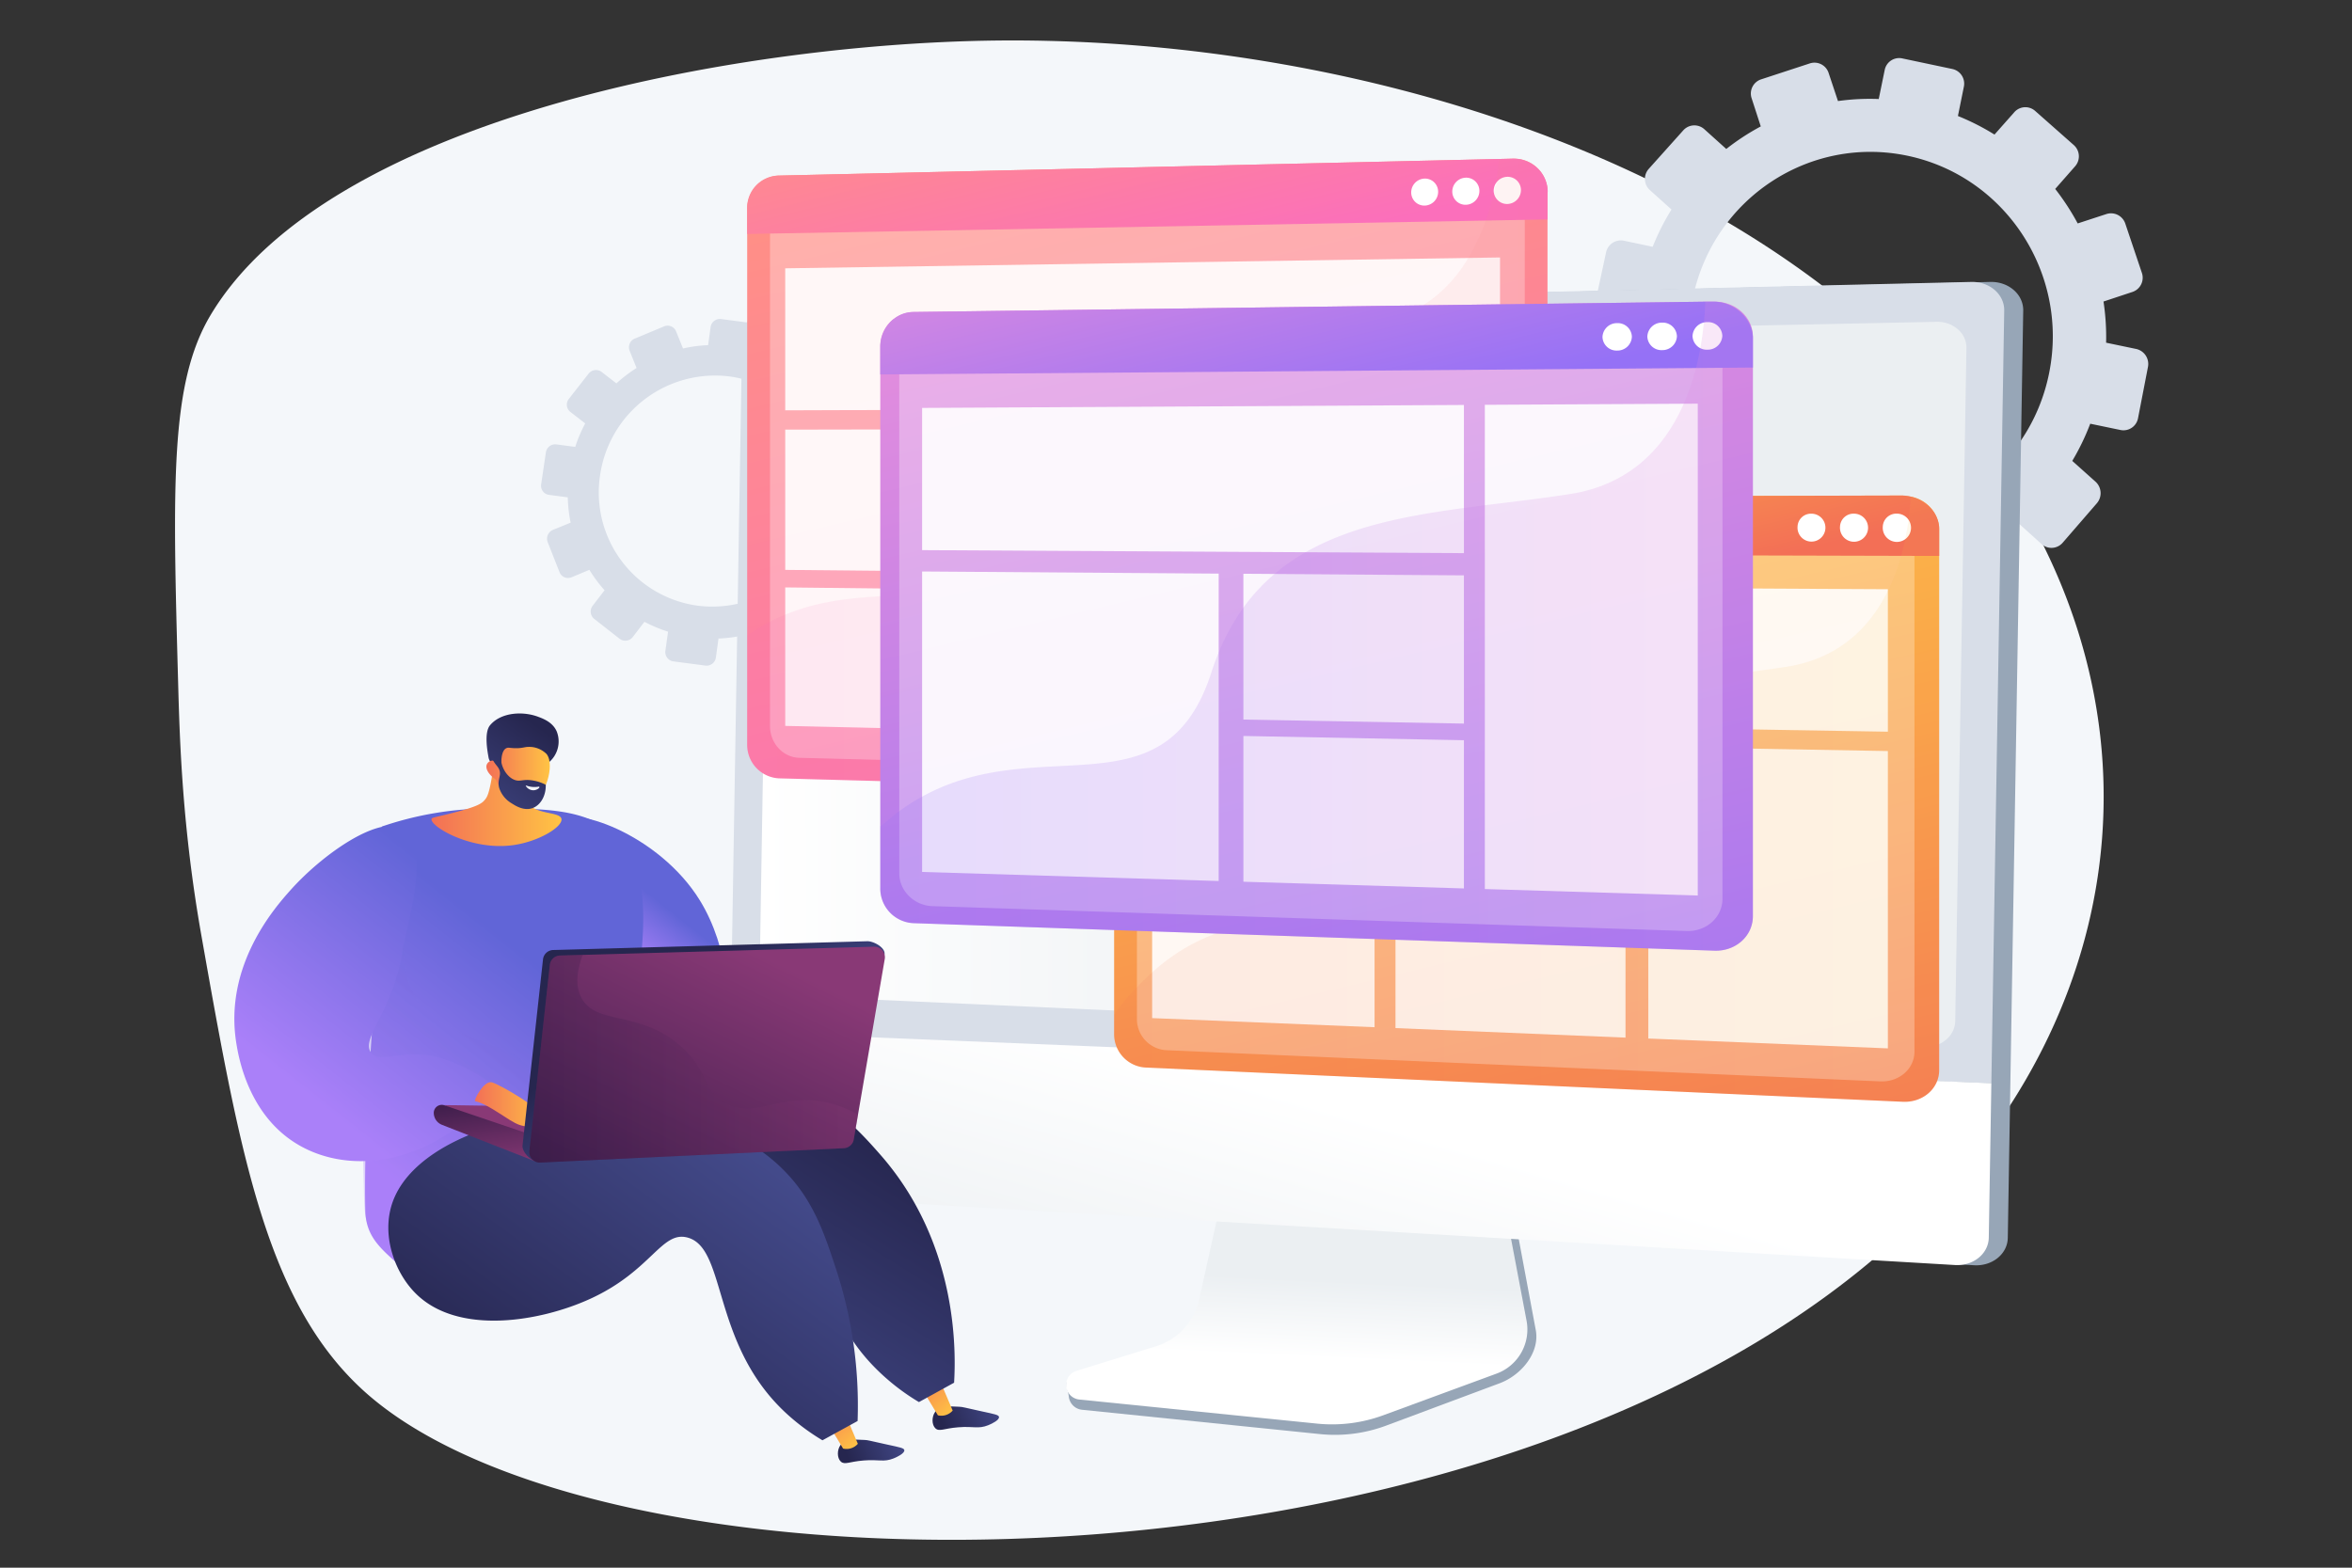 <svg xmlns="http://www.w3.org/2000/svg" xmlns:xlink="http://www.w3.org/1999/xlink" viewBox="0 0 750 500"><rect x="0" y="0" width="750" height="500" fill="#333333" stroke="none"/><defs><style>.cls-1{isolation:isolate;}.cls-2{fill:#f4f7fa;}.cls-3{fill:#d8dee8;}.cls-4{fill:#97a6b7;}.cls-5{fill:url(#linear-gradient);}.cls-6{fill:url(#linear-gradient-2);}.cls-7{fill:url(#linear-gradient-3);}.cls-8{fill:url(#linear-gradient-4);}.cls-11,.cls-9{fill:#fff;}.cls-26,.cls-35,.cls-9{opacity:0.3;}.cls-9{mix-blend-mode:soft-light;}.cls-10{fill:url(#linear-gradient-5);}.cls-12{opacity:0.9;}.cls-13,.cls-16{opacity:0.1;}.cls-13,.cls-16,.cls-19,.cls-26,.cls-35{mix-blend-mode:multiply;}.cls-13{fill:url(#linear-gradient-6);}.cls-14{fill:url(#linear-gradient-7);}.cls-15{fill:url(#linear-gradient-8);}.cls-16{fill:url(#linear-gradient-9);}.cls-17{fill:url(#linear-gradient-10);}.cls-18{fill:url(#linear-gradient-11);}.cls-19{opacity:0.2;fill:url(#linear-gradient-12);}.cls-20{fill:url(#linear-gradient-13);}.cls-21{fill:url(#linear-gradient-14);}.cls-22{fill:url(#linear-gradient-15);}.cls-23{fill:url(#linear-gradient-16);}.cls-24{fill:url(#linear-gradient-17);}.cls-25{fill:url(#linear-gradient-18);}.cls-26{fill:url(#linear-gradient-19);}.cls-27{fill:url(#linear-gradient-20);}.cls-28{fill:url(#linear-gradient-21);}.cls-29{fill:url(#linear-gradient-22);}.cls-30{fill:url(#linear-gradient-23);}.cls-31{fill:url(#linear-gradient-24);}.cls-32{fill:url(#linear-gradient-25);}.cls-33{fill:url(#linear-gradient-26);}.cls-34{fill:url(#linear-gradient-27);}.cls-35{fill:url(#linear-gradient-28);}.cls-36{fill:url(#linear-gradient-29);}.cls-37{fill:url(#linear-gradient-30);}.cls-38{fill:url(#linear-gradient-31);}.cls-39{fill:url(#linear-gradient-32);}</style><linearGradient id="linear-gradient" x1="583.85" y1="387.96" x2="585.16" y2="436.98" gradientTransform="matrix(-1, -0.02, -0.02, 1, 1005.79, 7.54)" gradientUnits="userSpaceOnUse"><stop offset="0.49" stop-color="#ebeff2"/><stop offset="1" stop-color="#fff"/></linearGradient><linearGradient id="linear-gradient-2" x1="358.58" y1="218.29" x2="743.4" y2="218.29" gradientTransform="matrix(-1, 0, 0, 1, 985.63, 0)" xlink:href="#linear-gradient"/><linearGradient id="linear-gradient-3" x1="603.88" y1="539.72" x2="550.22" y2="356.12" gradientTransform="matrix(-1, 0, 0, 1, 985.63, 0)" xlink:href="#linear-gradient"/><linearGradient id="linear-gradient-4" x1="524.24" y1="142.49" x2="460.66" y2="409.86" gradientTransform="matrix(-1, 0, 0, 1, 985.63, 0)" gradientUnits="userSpaceOnUse"><stop offset="0" stop-color="#ffc444"/><stop offset="1" stop-color="#f36f56"/></linearGradient><linearGradient id="linear-gradient-5" x1="513.41" y1="110.76" x2="493.36" y2="195.05" xlink:href="#linear-gradient-4"/><linearGradient id="linear-gradient-6" x1="367.26" y1="254.92" x2="630.36" y2="254.92" xlink:href="#linear-gradient-4"/><linearGradient id="linear-gradient-7" x1="645.5" y1="41.03" x2="580.94" y2="312.55" gradientTransform="matrix(-1, 0, 0, 1, 985.63, 0)" gradientUnits="userSpaceOnUse"><stop offset="0" stop-color="#ff9085"/><stop offset="1" stop-color="#fb6fbb"/></linearGradient><linearGradient id="linear-gradient-8" x1="633.21" y1="10.62" x2="614.82" y2="87.93" xlink:href="#linear-gradient-7"/><linearGradient id="linear-gradient-9" x1="492.09" y1="152.6" x2="747.36" y2="152.6" xlink:href="#linear-gradient-7"/><linearGradient id="linear-gradient-10" x1="592.67" y1="82.46" x2="525.49" y2="365" gradientTransform="matrix(-1, 0, 0, 1, 985.63, 0)" gradientUnits="userSpaceOnUse"><stop offset="0" stop-color="#e38ddd"/><stop offset="1" stop-color="#9571f6"/></linearGradient><linearGradient id="linear-gradient-11" x1="580.94" y1="49.39" x2="560.27" y2="136.32" xlink:href="#linear-gradient-10"/><linearGradient id="linear-gradient-12" x1="426.67" y1="199.73" x2="704.93" y2="199.73" xlink:href="#linear-gradient-10"/><linearGradient id="linear-gradient-13" x1="2373.33" y1="302.02" x2="2385.75" y2="286.3" gradientTransform="translate(-2177.15)" gradientUnits="userSpaceOnUse"><stop offset="0" stop-color="#aa80f9"/><stop offset="1" stop-color="#6165d7"/></linearGradient><linearGradient id="linear-gradient-14" x1="-2176.79" y1="1130.96" x2="-2156.35" y2="1130.96" gradientTransform="matrix(-0.93, 0.37, 0.37, 0.93, -2123.4, 200.15)" gradientUnits="userSpaceOnUse"><stop offset="0" stop-color="#444b8c"/><stop offset="1" stop-color="#26264f"/></linearGradient><linearGradient id="linear-gradient-15" x1="-2356.63" y1="994.01" x2="-2348.01" y2="976.18" gradientTransform="matrix(-0.95, 0.3, 0.3, 0.95, -2242.1, 221.92)" xlink:href="#linear-gradient-4"/><linearGradient id="linear-gradient-16" x1="-2144.78" y1="1129.64" x2="-2124.35" y2="1129.64" xlink:href="#linear-gradient-14"/><linearGradient id="linear-gradient-17" x1="-2324.61" y1="994.9" x2="-2315.99" y2="977.07" gradientTransform="matrix(-0.95, 0.3, 0.3, 0.95, -2242.1, 221.92)" xlink:href="#linear-gradient-4"/><linearGradient id="linear-gradient-18" x1="2303.86" y1="377.12" x2="2354.83" y2="312.58" xlink:href="#linear-gradient-13"/><linearGradient id="linear-gradient-19" x1="2303.86" y1="375.11" x2="2353.17" y2="312.68" xlink:href="#linear-gradient-13"/><linearGradient id="linear-gradient-20" x1="2275.64" y1="349.51" x2="2326.26" y2="285.4" xlink:href="#linear-gradient-13"/><linearGradient id="linear-gradient-21" x1="2000.52" y1="525.91" x2="2069.16" y2="438.99" gradientTransform="translate(-1839.28 143.37) rotate(-6.28)" xlink:href="#linear-gradient-14"/><linearGradient id="linear-gradient-22" x1="2041.39" y1="445.63" x2="1961.75" y2="533.84" gradientTransform="translate(-1839.28 143.37) rotate(-6.28)" xlink:href="#linear-gradient-14"/><linearGradient id="linear-gradient-23" x1="2378.68" y1="392.06" x2="2367.5" y2="360.38" gradientTransform="translate(-2177.15)" gradientUnits="userSpaceOnUse"><stop offset="0" stop-color="#311944"/><stop offset="1" stop-color="#893976"/></linearGradient><linearGradient id="linear-gradient-24" x1="2329.83" y1="346.16" x2="2333.93" y2="374.48" xlink:href="#linear-gradient-23"/><linearGradient id="linear-gradient-25" x1="591.89" y1="352.36" x2="615.06" y2="352.36" gradientTransform="matrix(-1, 0, 0, 1, 766.51, 0)" xlink:href="#linear-gradient-4"/><linearGradient id="linear-gradient-26" x1="2411.07" y1="348.64" x2="2389.27" y2="317.68" gradientTransform="translate(-2177.15)" xlink:href="#linear-gradient-14"/><linearGradient id="linear-gradient-27" x1="2369.25" y1="399.87" x2="2416.96" y2="302.96" xlink:href="#linear-gradient-23"/><linearGradient id="linear-gradient-28" x1="2345.95" y1="337.67" x2="2450.76" y2="337.67" xlink:href="#linear-gradient-23"/><linearGradient id="linear-gradient-29" x1="587.42" y1="252.51" x2="628.87" y2="252.51" gradientTransform="matrix(-1, 0, 0, 1, 766.51, 0)" xlink:href="#linear-gradient-4"/><linearGradient id="linear-gradient-30" x1="-3142.78" y1="-542.13" x2="-3158.43" y2="-581.87" gradientTransform="matrix(-0.97, -0.25, -0.25, 0.97, -3033.48, 9.29)" xlink:href="#linear-gradient-14"/><linearGradient id="linear-gradient-31" x1="591.19" y1="247.34" x2="611.42" y2="247.34" gradientTransform="matrix(-1, 0, 0, 1, 766.51, 0)" xlink:href="#linear-gradient-4"/><linearGradient id="linear-gradient-32" x1="-3147.56" y1="-540.23" x2="-3163.23" y2="-580.01" gradientTransform="matrix(-0.97, -0.25, -0.25, 0.97, -3033.48, 9.29)" xlink:href="#linear-gradient-14"/></defs><g class="cls-1"><g id="Layer_1" data-name="Layer 1"><path class="cls-2" d="M613.48,386.7C489.14,512.88,198,514.91,117.35,444.81c-32.17-28-40.67-76-53.16-146.57-6-34-6.87-61.35-7.38-80.13-1.76-63.9-2.63-95.86,10.33-117.6C104.28,38.29,233.3,14.07,316.69,12.94q8.73-.12,17.61.1c97.64,2.3,207.82,34.55,275.78,103.46A239.72,239.72,0,0,1,629.72,139C691.75,219.94,681.31,317.86,613.48,386.7Z"/><path class="cls-3" d="M226.61,104.22l-.81,5.86a45,45,0,0,0-8,1.06l-2.22-5.47a2.91,2.91,0,0,0-3.81-1.58L202.39,108a3,3,0,0,0-1.63,3.83l2.22,5.54a48.5,48.5,0,0,0-6.43,4.9l-4.72-3.66a3,3,0,0,0-4.13.55l-6.31,8.07a2.94,2.94,0,0,0,.48,4.14l4.74,3.68a45.93,45.93,0,0,0-3.18,7.48l-6-.79a3,3,0,0,0-3.36,2.56l-1.51,10.19a2.92,2.92,0,0,0,2.49,3.34l6,.79a46,46,0,0,0,.91,8.08L176.32,169a3.05,3.05,0,0,0-1.67,3.92l3.77,9.57a2.91,2.91,0,0,0,3.86,1.62l5.66-2.37a46.16,46.16,0,0,0,4.84,6.53l-3.77,4.9a3,3,0,0,0,.49,4.23l8.09,6.34a3,3,0,0,0,4.19-.57l3.72-4.86a45.16,45.16,0,0,0,7.53,3.16l-.85,6.07a3,3,0,0,0,2.53,3.4l10.21,1.34a3,3,0,0,0,3.37-2.62l.82-6a47,47,0,0,0,8.16-1.07l2.23,5.56a2.94,2.94,0,0,0,3.89,1.63l9.52-4a3.06,3.06,0,0,0,1.62-4l-2.24-5.53a47.14,47.14,0,0,0,6.54-5.08l4.66,3.61a2.93,2.93,0,0,0,4.16-.56l6.23-8.27a3,3,0,0,0-.55-4.21l-4.61-3.57a47.1,47.1,0,0,0,3.13-7.69l5.76.76a3,3,0,0,0,3.31-2.58l1.31-10.21a3,3,0,0,0-2.54-3.33l-5.75-.76a46.83,46.83,0,0,0-1.06-8.16l5.33-2.23a3,3,0,0,0,1.59-3.87l-3.9-9.41a2.92,2.92,0,0,0-3.83-1.59l-5.36,2.23a47,47,0,0,0-4.95-6.45l3.54-4.62a2.94,2.94,0,0,0-.53-4.12l-8-6.15a2.92,2.92,0,0,0-4.1.55l-3.57,4.62a46.12,46.12,0,0,0-7.46-3l.79-5.81a2.91,2.91,0,0,0-2.5-3.28l-10-1.31A3,3,0,0,0,226.61,104.22Zm-35.27,47.46a37.05,37.05,0,0,1,41.26-31.62,36.44,36.44,0,0,1,31.22,41.12,37,37,0,0,1-41.32,32A36.43,36.43,0,0,1,191.34,151.68Z"/><path class="cls-3" d="M622.55,22l-16-3.38A4.7,4.7,0,0,0,601,22.27l-1.91,9.31a73.37,73.37,0,0,0-13,.65l-3-9a4.74,4.74,0,0,0-6-3l-15.54,5.09a4.75,4.75,0,0,0-3,6l2.92,9a75.06,75.06,0,0,0-11,7.19l-7-6.3a4.74,4.74,0,0,0-6.71.36l-11,12.28a4.8,4.8,0,0,0,.33,6.76L533,66.82a75.69,75.69,0,0,0-6,11.89l-9.18-1.94a4.82,4.82,0,0,0-5.68,3.72l-3.5,16.3a4.8,4.8,0,0,0,3.67,5.72l9.21,1.95a75.8,75.8,0,0,0,.64,13.42l-9,3a4.9,4.9,0,0,0-3.1,6.13l5.07,16a4.75,4.75,0,0,0,6,3.11l9.05-3a77.15,77.15,0,0,0,7.25,11.29l-6.39,7.24a4.94,4.94,0,0,0,.34,6.91l12.37,11.29a4.76,4.76,0,0,0,6.81-.4l6.41-7.29a75.26,75.26,0,0,0,11.88,6l-2,9.64a4.91,4.91,0,0,0,3.72,5.82L587,197a4.83,4.83,0,0,0,5.7-3.82l2-9.73a73.18,73.18,0,0,0,13.19-.78l3.07,9.44a4.8,4.8,0,0,0,6.09,3.12l15.76-5.33a4.91,4.91,0,0,0,3-6.21l-3.12-9.5a75,75,0,0,0,10.91-7.36l7.37,6.66a4.72,4.72,0,0,0,6.77-.39l10.91-12.6a4.94,4.94,0,0,0-.45-6.88L660.8,147a75.9,75.9,0,0,0,5.73-11.86l9.63,2a4.72,4.72,0,0,0,5.61-3.76l3.17-16.36a4.9,4.9,0,0,0-3.75-5.72l-9.6-2a75.33,75.33,0,0,0-.83-13.13L680,93.11a4.78,4.78,0,0,0,3-6.07l-5.29-15.72a4.8,4.8,0,0,0-6-3.06l-9.18,3a77.36,77.36,0,0,0-7.17-11l6.37-7.25a4.8,4.8,0,0,0-.43-6.73L649,35.41a4.7,4.7,0,0,0-6.67.36L636,42.92A75.63,75.63,0,0,0,624.34,37l1.9-9.38A4.78,4.78,0,0,0,622.55,22Zm-37.7,142.6c-31.54-6.67-51.67-38-45-69.78,6.63-31.6,37.28-51.73,68.48-45.13s51.41,37.49,45.12,69.16C647.13,150.72,616.4,171.28,584.85,164.6Z"/><path class="cls-4" d="M239,330.44h0l3.72-223a8.79,8.79,0,0,1,8.53-8.52l383.45-9c5.83-.13,10.55,4,10.46,9.14l-4.1,246.49-.82,49.23c-.08,5.16-4.93,9.1-10.76,8.76L246.55,380.89a8.82,8.82,0,0,1-8.25-8.81Z"/><path class="cls-4" d="M369.43,432.42a20.39,20.39,0,0,0,13.77-15.13l10.88-49.57L480,372.2l9.72,52c1.36,7.28-4.7,14.46-11.57,17L442,454.69a46.71,46.71,0,0,1-21.08,2.7L345,449.63a4.73,4.73,0,0,1-4.19-4.25c-.22-2.25-1.74-4.79.39-5.46Z"/><path class="cls-5" d="M368.63,429.38a20.23,20.23,0,0,0,13.76-14.94l10.85-48.95,83.83,4.42,9.72,51.34a15,15,0,0,1-9.54,16.84l-36.17,13.3A47.26,47.26,0,0,1,420,454.05l-75.84-7.68a4.69,4.69,0,0,1-.91-9.14Z"/><path class="cls-3" d="M232.94,330.44l3.71-223a8.8,8.8,0,0,1,8.54-8.52l383.44-9c5.84-.13,10.56,4,10.47,9.14L635,345.48Z"/><path class="cls-6" d="M245.08,137.66l.33-19.71a8.06,8.06,0,0,1,7.85-7.79l364.27-7.52c5.3-.11,9.6,3.65,9.52,8.36l-.37,22.09-3.2,192.55c-.08,4.81-4.59,8.54-10,8.3L250,317.54a8.12,8.12,0,0,1-7.75-8.15Z"/><path class="cls-7" d="M635,345.48l-.82,49.23c-.08,5.16-4.94,9.1-10.76,8.76L240.49,380.89a8.81,8.81,0,0,1-8.24-8.81L233,329Z"/><path class="cls-8" d="M355.27,168.65V330.09a10.63,10.63,0,0,0,10.2,10.4l241.3,10.91c6.41.29,11.59-4.23,11.59-10.1V168.79a9.76,9.76,0,0,0-.05-1.08,11,11,0,0,0-9-9.29,12.18,12.18,0,0,0-1.84-.21c-.14,0-.28-.08-.43-.08s-.15-.07-.24-.07h-.23l-241,.55a10.19,10.19,0,0,0-10,8A9.83,9.83,0,0,0,355.27,168.65Z"/><path class="cls-9" d="M362.54,325.15a9.94,9.94,0,0,0,9.54,9.81l227.5,9.94c6,.26,10.9-4,10.9-9.51V173.78c0-5.52-5-10-11-10L372.11,164a9.44,9.44,0,0,0-9.57,9.38Z"/><path class="cls-10" d="M355.27,168.65v8l6.79,0,244.11.64h4.31l7.88,0v-8.52a9.76,9.76,0,0,0-.05-1.08c-.52-4.52-4.28-8.26-9-9.3a12.72,12.72,0,0,0-2.7-.35h0l-241,.6h-.21a9.9,9.9,0,0,0-9.79,8A9.64,9.64,0,0,0,355.27,168.65Z"/><path class="cls-11" d="M600.38,167.93a4.51,4.51,0,1,0,4.48-4.11A4.32,4.32,0,0,0,600.38,167.93Z"/><path class="cls-11" d="M586.74,167.92a4.48,4.48,0,1,0,4.46-4.09A4.3,4.3,0,0,0,586.74,167.92Z"/><path class="cls-11" d="M573.2,167.92a4.45,4.45,0,1,0,4.43-4.08A4.27,4.27,0,0,0,573.2,167.92Z"/><g class="cls-12"><polygon class="cls-11" points="525.61 331.23 602 334.37 602 239.54 525.61 238.18 525.61 331.23"/><polygon class="cls-11" points="444.99 327.9 518.34 330.94 518.34 238.05 444.99 236.73 444.99 327.9"/><polygon class="cls-11" points="367.39 324.72 438.32 327.62 438.32 236.61 367.39 235.35 367.39 324.72"/><polygon class="cls-11" points="367.39 229.53 602 233.37 602 187.93 367.39 186.7 367.39 229.53"/></g><path class="cls-13" d="M355.27,323.67v6.42a10.63,10.63,0,0,0,10.2,10.4l241.3,10.91c6.41.29,11.59-4.23,11.59-10.1V168.79a9.76,9.76,0,0,0-.05-1.08,11,11,0,0,0-9-9.29v.05c-.13,2.11-.34,4.53-.69,7.15-.1.7-.21,1.42-.32,2.14-.17,1.1-.38,2.23-.61,3.38-.39,2-.87,4.05-1.46,6.13a65.76,65.76,0,0,1-4.15,11c-5.58,11.45-15.35,21.72-32.36,24.38-28.68,4.5-59,4.93-80.58,18.86a58.11,58.11,0,0,0-7.65,5.86c-7.33,6.66-13.22,15.57-17.13,27.69-4.39,13.62-11.13,20.25-19.43,23.62a39.5,39.5,0,0,1-6.76,2C418.3,295,392,288.22,367.72,309.84c-.85.75-1.7,1.55-2.55,2.38-1.08,1.06-2.14,2.11-3.11,3.17A66,66,0,0,0,355.27,323.67Z"/><path class="cls-14" d="M238.26,66.74V237.47a10.67,10.67,0,0,0,10.06,10.77l234,6.34a10.78,10.78,0,0,0,11.14-10.9V61.57c0-.19.07-.38.06-.57a11,11,0,0,0-2.05-6c-.06-.07-.1-.15-.17-.23a10.61,10.61,0,0,0-8.76-4.16h-.28l-4.31.1L248.31,56A10.6,10.6,0,0,0,238.26,66.74Z"/><path class="cls-9" d="M245.54,231.54c0,5.47,4.1,10,9.3,10.15l220.77,5.6A10.28,10.28,0,0,0,486.21,237V66.42a10.35,10.35,0,0,0-10.65-10.31L254.88,60.9c-5.2.11-9.34,4.64-9.34,10.12Z"/><path class="cls-15" d="M238.26,66.54v8.09l7-.13,228.3-4.15L486,70.12l7.46-.13V61.36c0-.12.07-.24.06-.36a10.46,10.46,0,0,0-2.05-6c-.06-.07-.1-.15-.17-.23a11.11,11.11,0,0,0-8.76-4.16h-.28l-4.31.1L248.42,56h-.36A10.22,10.22,0,0,0,238.26,66.54Z"/><path class="cls-11" d="M476.31,60.81a4.25,4.25,0,0,0,4.35,4.25A4.46,4.46,0,0,0,485,60.63a4.24,4.24,0,0,0-4.35-4.24A4.45,4.45,0,0,0,476.31,60.81Z"/><path class="cls-11" d="M463.1,61.08a4.21,4.21,0,0,0,4.32,4.23,4.43,4.43,0,0,0,4.33-4.41,4.22,4.22,0,0,0-4.33-4.23A4.44,4.44,0,0,0,463.1,61.08Z"/><path class="cls-11" d="M450,61.35a4.19,4.19,0,0,0,4.29,4.22,4.41,4.41,0,0,0,4.3-4.39,4.19,4.19,0,0,0-4.3-4.22A4.41,4.41,0,0,0,450,61.35Z"/><g class="cls-12"><polygon class="cls-11" points="415.28 235.26 478.33 236.69 478.33 136.6 415.28 136.72 415.28 235.26"/><polygon class="cls-11" points="250.39 130.87 478.33 130.08 478.33 82.11 250.39 85.58 250.39 130.87"/><polygon class="cls-11" points="250.39 181.76 409.82 183.31 409.82 136.73 250.39 137.03 250.39 181.76"/><polygon class="cls-11" points="250.39 231.52 409.82 235.13 409.82 189.13 250.39 187.35 250.39 231.52"/></g><path class="cls-16" d="M238.26,202.55v34.92a10.67,10.67,0,0,0,10.06,10.77l234,6.34a10.78,10.78,0,0,0,11.14-10.9V61.36c0-.12.07-.24.06-.36a10.46,10.46,0,0,0-2.05-6c-.06-.07-.1-.15-.17-.23a10.61,10.61,0,0,0-8.76-4.16h-.28l-4.31.1c-.2,1.74-.23,3.59-.55,5.49a17.14,17.14,0,0,0-.3,2.87h0c-.61.55-.46,1.11-.58,1.67a86.86,86.86,0,0,1-2.77,9.59,64.47,64.47,0,0,1-5.52,11.92c-6,10.08-15.49,18.46-30.28,20.91-33.31,5.54-68.73,5.4-91,27.36a59.71,59.71,0,0,0-5.55,6.32A73.23,73.23,0,0,0,330,160.08c-3.41,11.21-8.21,18.06-14,22.31a33.93,33.93,0,0,1-12.77,5.55c-15.06,3.42-33.76.27-52.57,8-1.73.71-3.58,1.51-5.31,2.41C243,199.52,241.3,200.93,238.26,202.55Z"/><path class="cls-17" d="M280.7,110.31V283.44a11.06,11.06,0,0,0,10.68,11l255.32,8.77c6.77.24,12.26-4.67,12.26-11V107.43c0-6.28-5.57-11.3-12.34-11.21h-.32l-2.53,0L291.4,99.51a10.8,10.8,0,0,0-6.35,2.2l-.29.19A10.81,10.81,0,0,0,280.7,110.31Z"/><path class="cls-9" d="M286.76,278.61c0,5.55,4.84,10.21,10.5,10.39l240.57,7.94c6.35.21,11.43-4.41,11.43-10.32V113.5c0-5.91-4.94-10.64-11.3-10.57l-240.81,2.75a10.42,10.42,0,0,0-10.39,10.17Z"/><path class="cls-18" d="M280.7,110.75v8.68l6.16-.05,253.92-2,8.43-.07,9.75-.08V107.9c0-6.28-5.91-11.76-12.69-11.68l-2.51,0L291.4,99.51h-.24a9.91,9.91,0,0,0-6.11,2.19l-.29.19A11.68,11.68,0,0,0,280.7,110.75Z"/><path class="cls-11" d="M539.71,107.18a4.52,4.52,0,0,0,4.74,4.35,4.64,4.64,0,0,0,4.76-4.44,4.52,4.52,0,0,0-4.76-4.35A4.64,4.64,0,0,0,539.71,107.18Z"/><path class="cls-11" d="M525.3,107.33a4.5,4.5,0,0,0,4.71,4.34,4.62,4.62,0,0,0,4.72-4.43A4.51,4.51,0,0,0,530,102.9,4.62,4.62,0,0,0,525.3,107.33Z"/><path class="cls-11" d="M511,107.48a4.48,4.48,0,0,0,4.68,4.33,4.6,4.6,0,0,0,4.69-4.42,4.49,4.49,0,0,0-4.69-4.33A4.59,4.59,0,0,0,511,107.48Z"/><g class="cls-12"><polygon class="cls-11" points="473.48 283.55 541.38 285.62 541.38 128.74 473.48 129.11 473.48 283.55"/><polygon class="cls-11" points="294.04 175.46 466.81 176.42 466.81 129.16 294.04 130.1 294.04 175.46"/><polygon class="cls-11" points="396.49 229.5 466.81 230.78 466.81 183.51 396.49 183 396.49 229.5"/><polygon class="cls-11" points="396.49 281.22 466.81 283.36 466.81 236.09 396.49 234.73 396.49 281.22"/><polygon class="cls-11" points="294.04 278.1 388.61 280.99 388.61 182.95 294.04 182.27 294.04 278.1"/></g><path class="cls-19" d="M280.7,263.6v19.84a11.06,11.06,0,0,0,10.68,11l255.32,8.77c6.77.24,12.26-4.67,12.26-11V107.43c0-6.28-5.57-11.3-12.34-11.21h-.32l-2.53,0c-.07,1.9-.19,4.14-.44,6.63l-.12,1.19c-.25,2.18-.58,4.51-1,7-.38,2-.83,4.15-1.38,6.31a76.18,76.18,0,0,1-3.92,11.43c-5.86,13.34-16.6,25.71-36.2,28.78-9,1.41-18.2,2.46-27.25,3.59l-6.73.88c-18.4,2.49-36,5.86-50.43,14.13a64.47,64.47,0,0,0-9.92,6.94,60.41,60.41,0,0,0-10,10.85,70.07,70.07,0,0,0-7.95,14.61c-.76,1.88-1.48,3.85-2.14,5.9-14.87,46.09-54.52,18.46-92.65,39.84a66.28,66.28,0,0,0-6.78,4.33C284.81,260.1,283.12,261.76,280.7,263.6Z"/><path class="cls-20" d="M227.6,327.12c6.75-3.74,4.77-25-4.39-39.89-13-21.18-41.49-31.29-47.34-25-6,6.46,11.24,30.7,14,34.63C200,311.15,219.61,331.54,227.6,327.12Z"/><path class="cls-21" d="M298.18,450.34c-1.1,1.52-1.11,4.1.12,5.23s2.72,0,7.3-.35c4.91-.39,6.31.62,9.53-.66,1.31-.52,3.58-1.68,3.43-2.64-.11-.67-1.35-.88-5.54-1.79-5.93-1.29-5.92-1.4-7.16-1.46C302.75,448.5,299.63,448.33,298.18,450.34Z"/><path class="cls-22" d="M300.43,442l3.36,7.89a4.78,4.78,0,0,1-4.72,1.51l-4.51-7.52Z"/><path class="cls-23" d="M268,460.92c-1.11,1.53-1.11,4.1.12,5.24s2.71,0,7.29-.35c4.91-.4,6.32.62,9.54-.66,1.3-.52,3.57-1.68,3.42-2.64-.1-.67-1.35-.88-5.53-1.79-5.94-1.29-5.92-1.4-7.16-1.46C272.52,459.09,269.4,458.92,268,460.92Z"/><path class="cls-24" d="M270.2,452.6l3.35,7.89a4.76,4.76,0,0,1-4.71,1.51l-4.52-7.52Z"/><path class="cls-25" d="M121.74,263.62a107.08,107.08,0,0,1,34.54-5.77c16.59,0,29.92,0,39.12,7.85,22.34,19-2.66,64.63,10.15,98.4,1.4,3.69,5.48,15.42,1.93,28.07-.65,2.33-2,4.35-4.3,7.77-13.53,20.07-52.28,26.67-69.69,9.27-9.2-9.2-16.72-12.47-17-23C115.67,344.82,122.1,303.5,121.74,263.62Z"/><path class="cls-26" d="M130.57,314.22c-3.16-8.66.12-18.58-6.94-22.9a16.87,16.87,0,0,0-9.29-2.18c.41,30.44,1,60.86,1.75,92.63.25,10.5,1.56,11,11.73,20.21,11.79,10.66,32.1,14.14,49.52,10.65-22.81-14-39.09-28.57-36.76-41,2.71-14.51,29.29-18.8,28.22-29.12C167.66,331.56,137.49,333.16,130.57,314.22Z"/><path class="cls-27" d="M129,264.55c-7.67-5.17-26.16,7.89-36.4,19.38-4.76,5.34-21.34,23.95-17.22,48.94.67,4.07,3.76,23.11,20.06,32.43,14.59,8.35,34.29,6.21,50.08-5.62l6.48-5.74,6.36-6.89a51.12,51.12,0,0,0-17-9.35c-12.14-3.91-20.11,1.9-23-1.93-3.57-4.7,7.31-13.47,10.16-33.43C129.31,297,137.57,270.34,129,264.55Z"/><path class="cls-28" d="M144.6,399.26c-3.23,17,5.36,9.26,23.33-2.19,18.93-12.06,61.11-31,82-14.57,15.56,12.27,8,35.2,32.4,56.85a70.11,70.11,0,0,0,10.7,7.83L304.24,441c.54-9.13,1.57-44.24-23.59-72.8-6.09-6.91-17.68-20.18-35.47-24.37C197.07,332.52,147.58,383.63,144.6,399.26Z"/><path class="cls-29" d="M124.44,386c-2.22,9.78,1.91,20.28,8,26.42,13.47,13.62,39.86,9.13,55.85,1.79,19.45-8.93,22.61-21.65,30.88-19.52,12.85,3.31,7.42,34.65,32.4,56.85a70.63,70.63,0,0,0,10.69,7.83l11.21-6.15a139.59,139.59,0,0,0-6.77-48.14c-3.93-12-7.45-22.7-17.26-32.33-12.17-12-26.7-15.05-35-16.7C179.18,349.06,130.23,360.59,124.44,386Z"/><polygon class="cls-30" points="234.01 353.84 141.58 352.46 166.16 364.32 234.25 359.87 234.01 353.84"/><path class="cls-31" d="M138.32,354.92h0a4.12,4.12,0,0,0,2.71,3.87l29.53,11.57.14-8-29.12-9.88A2.56,2.56,0,0,0,138.32,354.92Z"/><path class="cls-32" d="M151.51,351.21c-.56-.13,2.77-6.76,5.38-6s15.41,8.18,16.57,11.23l1.16,3.05s-5.58.44-9-.72S156.13,352.24,151.51,351.21Z"/><path class="cls-33" d="M173.15,306l-6.52,59.33c-.22,2,2.64,5.09,4.7,5l95.58-5.87a3.35,3.35,0,0,0,3.14-2.78l12-57.3c.36-2.08-3.39-4.23-5.51-4.18L176.38,303A3.35,3.35,0,0,0,173.15,306Z"/><path class="cls-34" d="M175.33,307.74l-6.51,59.33a3.35,3.35,0,0,0,3.49,3.71l96.78-4.58a3.37,3.37,0,0,0,3.15-2.78l9.89-57.56a3.36,3.36,0,0,0-3.4-3.92l-100.16,2.82A3.36,3.36,0,0,0,175.33,307.74Z"/><path class="cls-35" d="M232.17,352.3c-8.46-3.58-5.47-10.42-15.45-18.93-13.17-11.22-26.59-6.36-31.29-15.06-1.46-2.71-2.16-6.93.39-13.75l-7.25.2a3.36,3.36,0,0,0-3.24,3l-6.51,59.33a3.35,3.35,0,0,0,3.49,3.71l96.78-4.58a3.37,3.37,0,0,0,3.15-2.78l1.36-7.94a36.24,36.24,0,0,0-10.54-4C248.86,348.64,241.9,356.42,232.17,352.3Z"/><path class="cls-36" d="M157.83,235.18a71.86,71.86,0,0,1-1.29,14.37c-.74,3.83-1.28,4.82-2,5.62-1,1.21-2.59,2.22-11.41,4.41-4.79,1.19-5.41,1.15-5.52,1.63-.51,2.32,12.57,10.24,26.08,8.33,8.28-1.17,15.8-5.89,15.34-8.36s-8.73-1.16-11.19-5.67c-1.71-3.14.21-7.6,2.48-11.29C168.16,240.1,160,239.29,157.83,235.18Z"/><path class="cls-37" d="M175.19,243a8.7,8.7,0,0,0,2.34-9.71c-1.25-2.87-4.11-4-5.82-4.64-5-1.92-12-1.47-15.44,2.66-2.06,2.44-.69,9-.51,10.14.2,1.31,1,2,1.64,3.07.87,1.55,2.21,4,4.39,8.07a22.25,22.25,0,0,1,2.06-3.17,19.33,19.33,0,0,1,3.49-3.44C170.86,243.42,172.78,244.91,175.19,243Z"/><path class="cls-38" d="M158.19,248.7a11.8,11.8,0,0,0,8.73,7.7c6.09,1.17,10.47-12,7.39-15.89a7.85,7.85,0,0,0-5.72-2.3c-1.32,0-1.87.42-4,.42-2,0-2.46-.34-3.14,0-.86.41-1.75,1.73-1.6,6-.85-1.45-2.1-2.26-3.19-2a2.15,2.15,0,0,0-1,.57C154.4,244.41,155.29,246.73,158.19,248.7Z"/><path class="cls-39" d="M161.36,237.74c.24.29-.93,1.14-1.39,2.65-.9,2.92,1.17,7.26,4.15,8.36,1.76.65,2.55-.31,5.62.15a14,14,0,0,1,4.29,1.39c.1,3.49-1.63,6.5-4.19,7.44-2.76,1-5.5-.75-6.64-1.49a8.86,8.86,0,0,1-4-4.88c-.79-2.94,1-4.11-.18-6.27-.62-1.09-1.63-1.76-2.26-3.73a8.23,8.23,0,0,1-.32-1.3C158.45,238.83,161,237.32,161.36,237.74Z"/><path class="cls-2" d="M171.54,250.93a7.5,7.5,0,0,1-3.67-.37c-.11,0-.24,0-.26,0a2.82,2.82,0,0,0,2.49,1.49c1,0,2-.72,1.91-1S171.76,250.94,171.54,250.93Z"/></g></g></svg>
